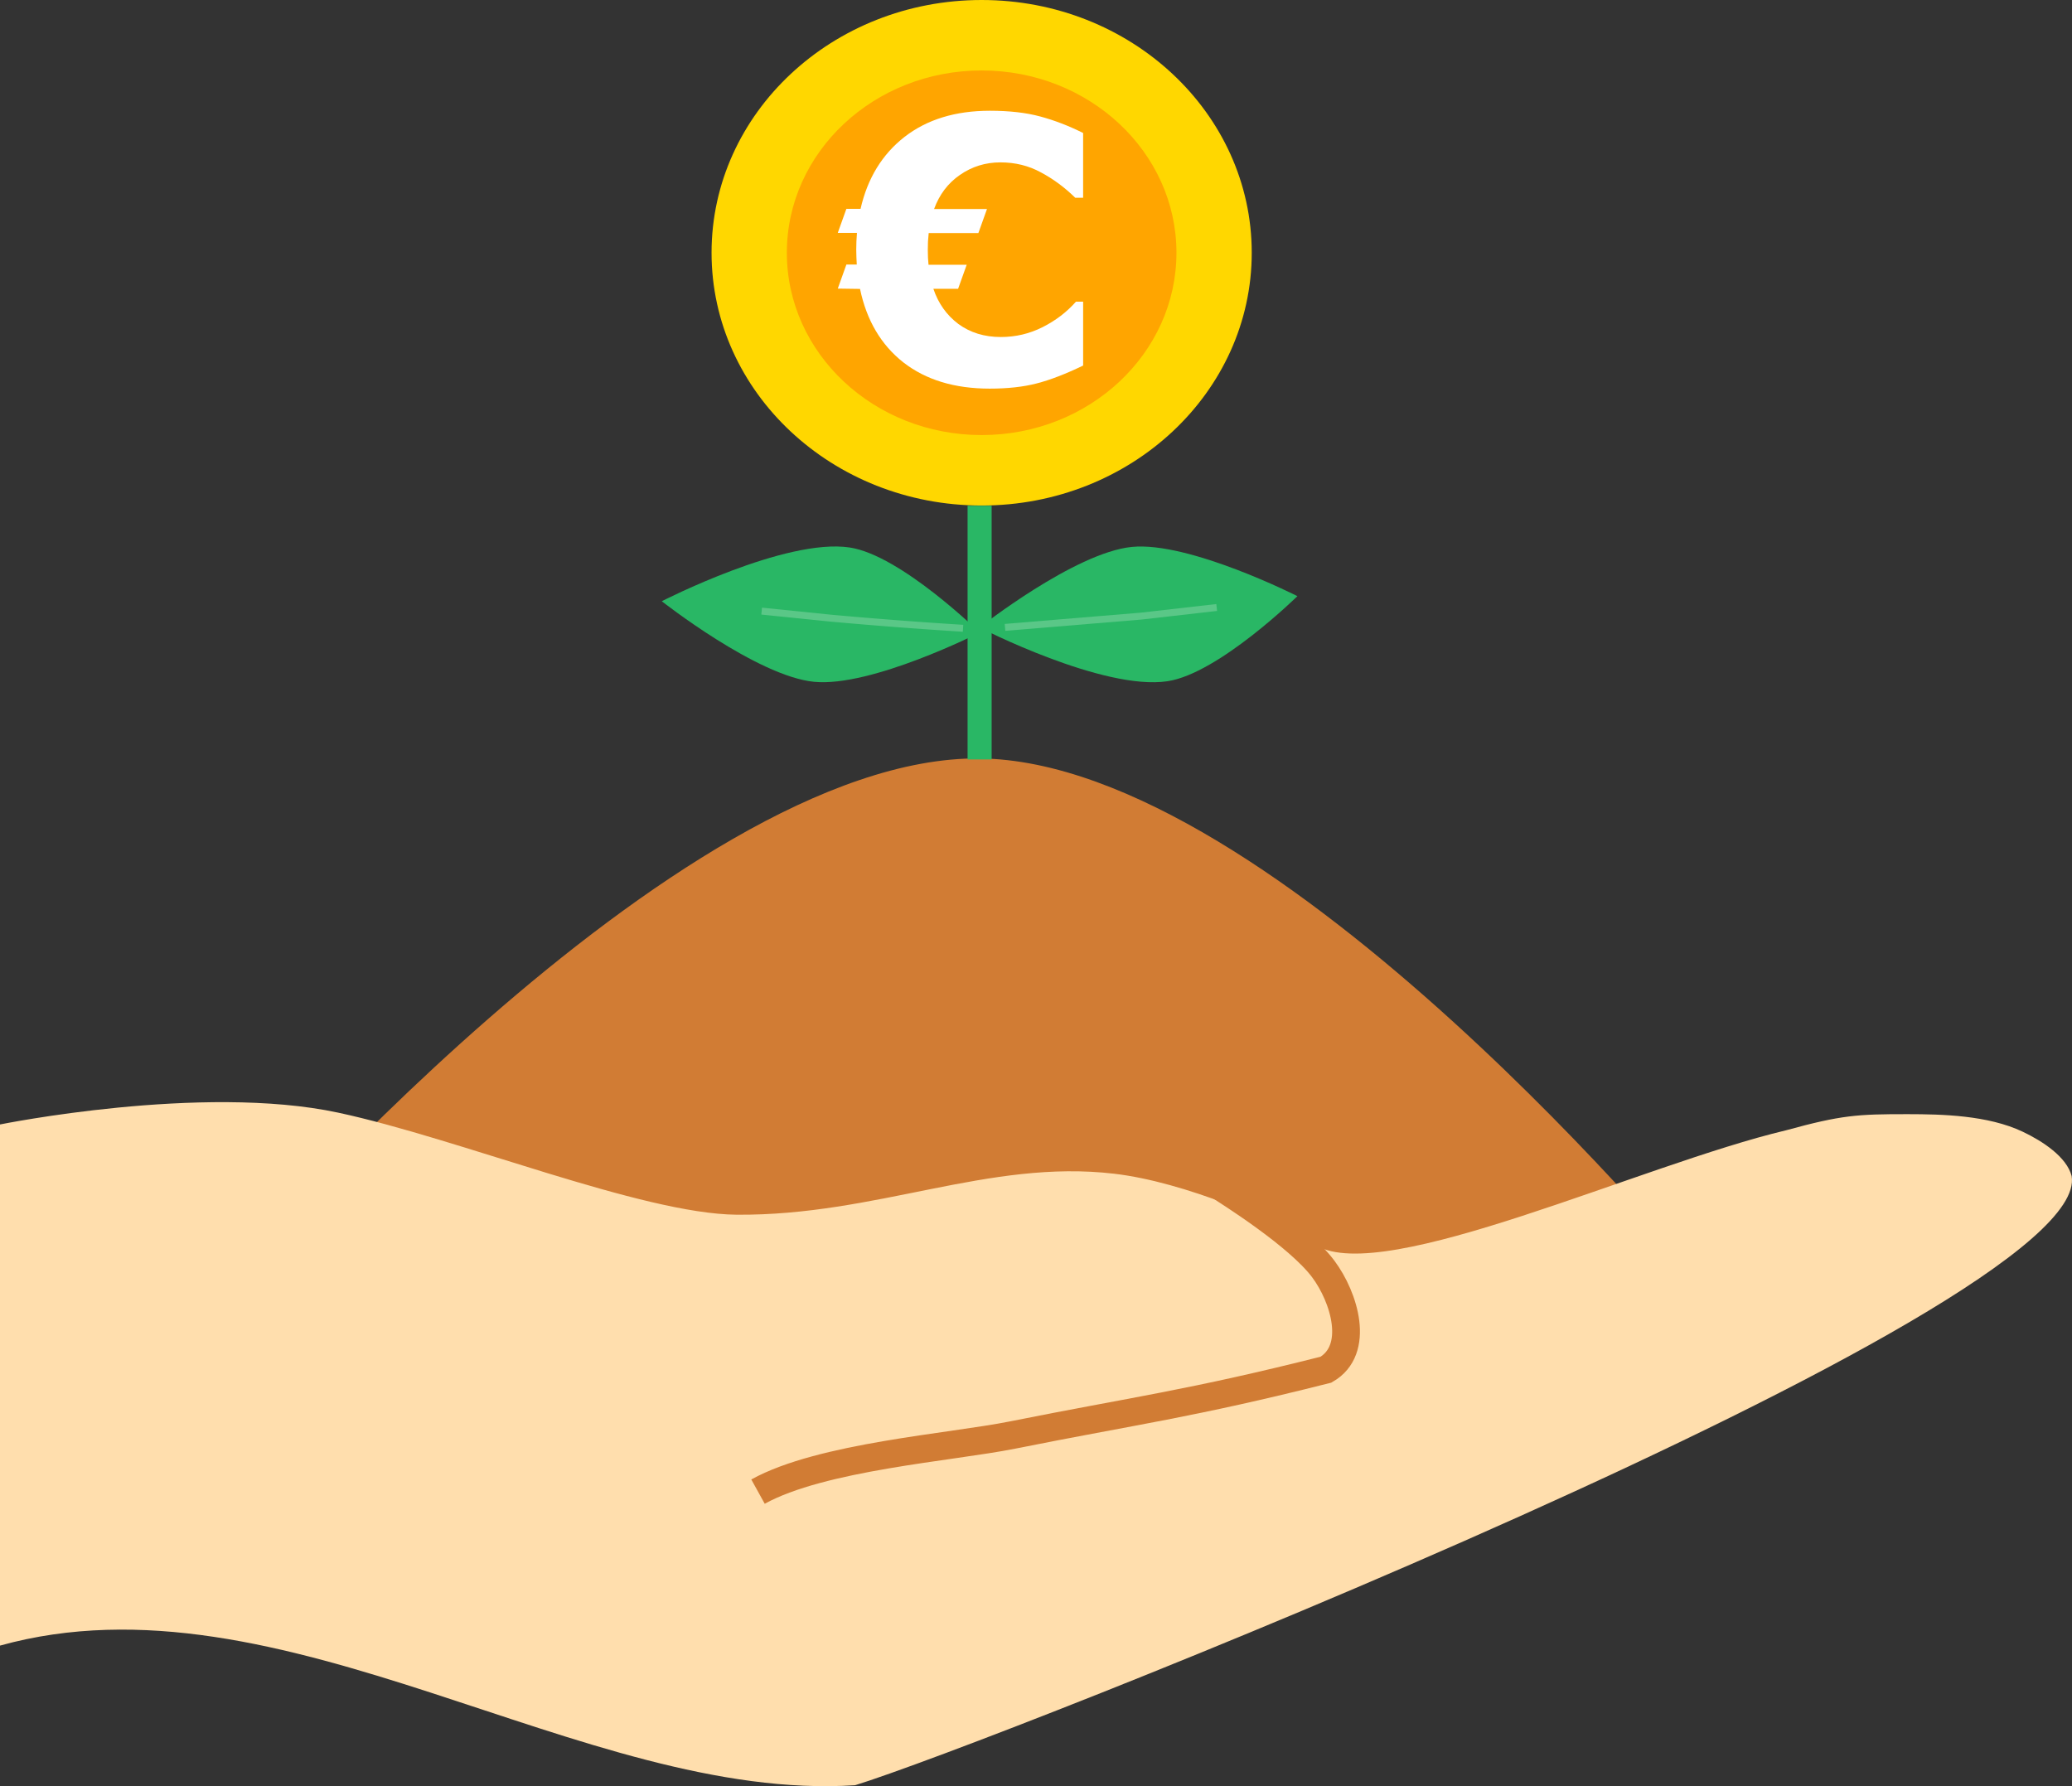 <svg xmlns="http://www.w3.org/2000/svg" viewBox="0 0 162.231 139.857"><rect x="0" y="0" width="162.231" height="139.857" fill="#333333" stroke="none"/><g fill-rule="evenodd"><path d="M17.76 100.28S52.788 59.15 76.7 59.385c23.257.23 56.532 40.895 56.532 40.895H99.647z" fill="#d17c34"/><path d="M0 88.045v40.805c22.044-6.13 45.62 12.32 66.95 10.932 9.953-3.03 97.057-37.212 95.253-47.7-.39-1.497-2.273-2.73-3.828-3.468-2.734-1.3-6.355-1.373-8.98-1.376-3.978-.005-5.206.072-9.553 1.263-11.357 2.7-31.414 12.155-36.775 9.026-3.19-1.862-10.274-4.975-15.838-5.626-9.844-1.153-18.603 3.3-29.56 3.21-7.42-.067-21.764-5.976-31.205-7.994C15.8 84.835 0 88.045 0 88.045z" fill="#ffdead"/></g><g fill="none"><path d="M59.35 116.793c4.965-2.746 15.08-3.46 19.908-4.426 9.615-1.924 13.93-2.436 24.558-5.12 2.704-1.554 1.452-5.668-.214-7.893-1.985-2.65-7.486-6.067-8.236-6.564" stroke="#d17c34" stroke-width="2.174"/><path d="M76.7 59.464V39.598" stroke="#29b765" stroke-width="1.884"/></g><g fill-rule="evenodd"><ellipse ry="19.791" rx="21.147" cy="19.791" cx="76.86" fill="gold"/><ellipse ry="14.274" rx="15.252" cy="19.791" cx="76.86" fill="orange"/></g><path d="M65.595 22.597l.674-1.882h.814q-.014-.28-.028-.562-.014-.295-.014-.6 0-.337.014-.66.014-.337.042-.66h-1.502l.674-1.882h1.11q.814-3.58 3.44-5.63 2.64-2.05 6.684-2.05 2.29 0 3.946.45 1.67.45 3.356 1.292v5.07h-.618Q82.95 14.27 81.504 13.5q-1.432-.786-3.173-.786-1.755 0-3.173.983-1.404.97-2.022 2.668h4.142l-.674 1.882h-3.89q-.028.31-.056.66-.014.337-.014.674 0 .295.014.6.014.28.042.548h2.99l-.674 1.882H73.08q.576 1.713 1.952 2.752 1.4 1.025 3.328 1.025 1.74 0 3.272-.772 1.53-.772 2.612-1.994h.562v5q-2.064.997-3.637 1.4-1.56.407-3.68.407-4.114 0-6.754-2.05-2.626-2.064-3.398-5.757z" fill="#fff"/><path d="M51.817 47.077s7.444 5.864 11.916 6.308C68.22 53.83 76.7 49.53 76.7 49.53s-6.16-6.05-10.164-6.66c-5.045-.767-14.72 4.206-14.72 4.206z" fill="#29b765" fill-rule="evenodd"/><path d="M59.636 47.85l5.42.552a371.43 371.43 0 0 0 10.346.792" fill="none" stroke="#5ac787" stroke-width=".543"/><path d="M76.7 49.132s7.444-5.864 11.916-6.308c4.487-.446 12.967 3.855 12.967 3.855s-6.16 6.05-10.164 6.66c-5.045.767-14.72-4.206-14.72-4.206z" fill="#29b765" fill-rule="evenodd"/><path d="M78.688 49.124l10.675-.885 5.9-.673" fill="none" stroke="#5ac787" stroke-width=".543"/></svg>